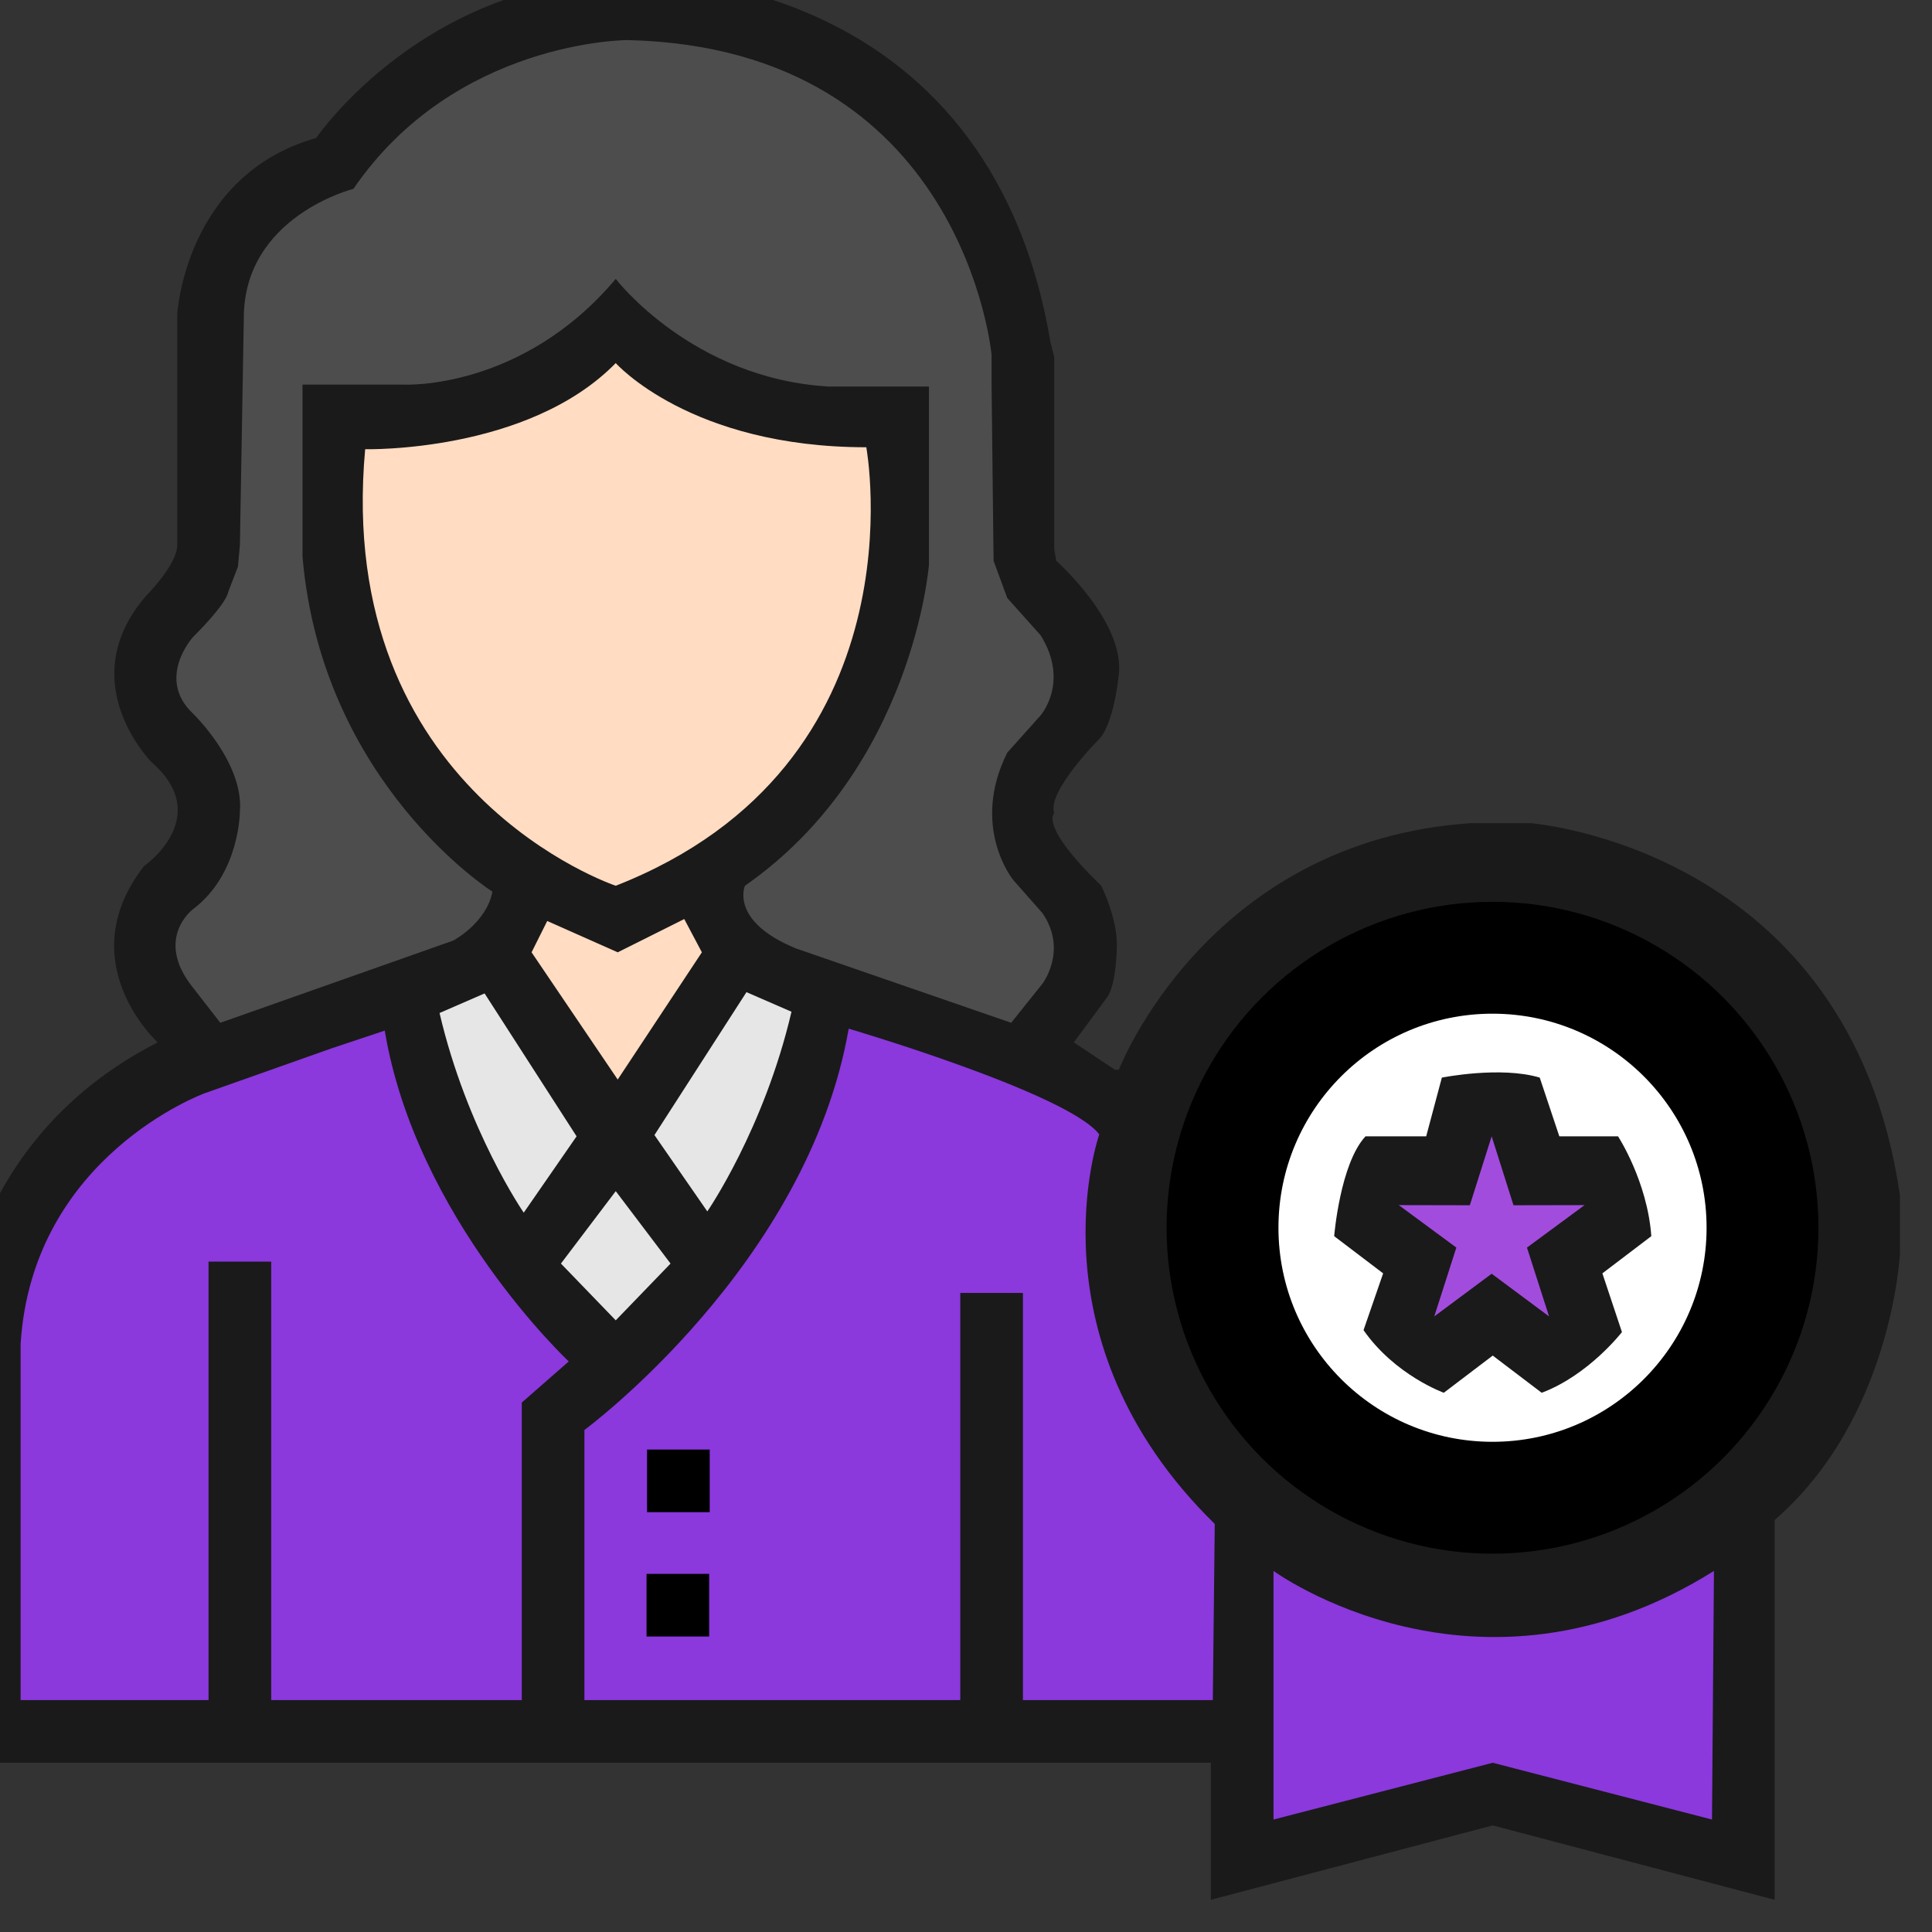 <?xml version="1.0" encoding="UTF-8"?>
<!DOCTYPE svg PUBLIC "-//W3C//DTD SVG 1.1//EN" "http://www.w3.org/Graphics/SVG/1.1/DTD/svg11.dtd">
<!-- Creator: CorelDRAW 2018 (64-Bit Evaluation Version) -->
<svg xmlns="http://www.w3.org/2000/svg" xml:space="preserve" width="67.733mm" height="67.733mm" version="1.1" style="shape-rendering:geometricPrecision; text-rendering:geometricPrecision; image-rendering:optimizeQuality; fill-rule:evenodd; clip-rule:evenodd"
viewBox="0 0 6773.32 6773.32"
 xmlns:xlink="http://www.w3.org/1999/xlink">
 <rect x="0" y="0" width="6773.32" height="6773.32" fill="#333333" stroke="none"/>
 <defs>
  <style type="text/css">
   <![CDATA[
    .fil4 {fill:black}
    .fil6 {fill:black}
    .fil0 {fill:#1A1A1A}
    .fil5 {fill:#4D4D4D}
    .fil3 {fill:#8B38DD}
    .fil8 {fill:#A24CDD}
    .fil2 {fill:#E6E6E6}
    .fil1 {fill:#FFDCC2}
    .fil7 {fill:white}
   ]]>
  </style>
 </defs>
 <g id="Layer_x0020_1">
  <path class="fil0" d="M4245.08 6180.01l-4392.36 0 0 -1523.62c0,0 27.41,-658.86 700,-1002.01 0,0 -308.79,-281.38 -48.01,-617.67 0,0 247.05,-171.58 27.46,-363.75 0,0 -281.42,-281.38 -20.6,-583.35 0,0 109.8,-109.83 109.8,-178.44l0 -809.84c0,0 27.46,-487.28 487.28,-617.71 0,0 391.21,-576.48 1146.13,-562.75 0,0 1207.92,-27.46 1427.51,1276.52l13.73 54.92 0 535.29 0 137.3 6.86 41.15c0,0 240.23,212.76 219.64,398.07 -20.6,185.31 -68.65,226.5 -68.65,226.5 0,0 -185.27,185.31 -157.85,260.78 0,0 -54.88,41.19 164.71,253.92 0,0 54.92,109.83 54.92,205.9 0,0 0,137.25 -34.32,185.31l-116.66 157.85 144.12 96.06 13.73 0c0,0 308.83,-802.97 1235.37,-864.71l205.86 0c0,0 1118.72,82.37 1297.12,1303.98l0 205.9c0,0 -27.46,576.48 -439.22,933.37l0 1331.44 -988.29 -260.82 -988.28 260.82 0 -480.41z"/>
  <path class="fil1" d="M1280.23 1574.88c0,0 569.65,13.73 878.48,-301.97 0,0 260.78,295.1 878.45,295.1 0,0 205.9,1111.81 -878.45,1537.31 0,0 -988.28,-329.43 -878.48,-1530.44z"/>
  <polygon class="fil1" points="1863.61,3338.68 1918.49,3228.88 2165.58,3338.68 2398.9,3222.02 2460.68,3338.68 2165.58,3784.77 "/>
  <path class="fil2" d="M1541 3551.45l157.9 -68.65 322.52 501 -185.27 267.69c0,0 -199.04,-288.28 -295.15,-700.04z"/>
  <path class="fil2" d="M2774.83 3547l-157.85 -68.65 -322.56 501.01 185.3 267.69c0,0 199,-288.29 295.11,-700.05z"/>
  <polygon class="fil2" points="1966.54,4429.89 2158.71,4175.98 2350.85,4429.89 2158.71,4628.93 "/>
  <path class="fil3" d="M72.31 5960.37l658.85 0 0 -1537.34 219.64 0 0 1537.34 878.49 0 0 -1043.2 164.71 -144.12c0,0 -535.33,-500.96 -645.13,-1159.86l-185.3 61.78 -446.14 157.85c0,0 -603.93,219.63 -645.12,878.49l0 1249.06z"/>
  <path class="fil3" d="M2975.42 3606.37c0,0 768.65,226.45 878.49,370.61 0,0 -254,720.6 404.9,1365.77l-6.87 617.62 -665.72 0 0 -1427.5 -219.59 0 0 1427.5 -1317.75 0 0 -947.05c0,0 782.38,-576.56 926.54,-1406.95z"/>
  <rect class="fil4" x="2268.53" y="5081.91" width="219.63" height="219.63"/>
  <rect class="fil4" x="2266.67" y="5517.76" width="219.63" height="219.63"/>
  <path class="fil5" d="M772.35 3585.73l816.71 -288.24c0,0 116.66,-61.74 137.25,-171.58 0,0 -597.07,-377.44 -665.72,-1173.59l0 -603.94 356.89 0c0,0 411.81,20.59 741.23,-370.62 0,0 267.65,350.02 748.06,377.48l350.02 0 0 624.54c0,0 -54.91,713.77 -645.12,1125.54 0,0 -54.88,123.56 178.44,219.63l754.92 260.78 109.84 -137.26c0,0 89.2,-116.66 0,-247.05l-102.97 -116.66c0,0 -150.99,-185.35 -20.6,-446.13l116.71 -130.39c0,0 102.93,-116.66 0,-281.37l-116.71 -130.39 -48.01 -130.43 -6.86 -603.94 0 -116.66c0,0 -96.11,-1077.53 -1276.57,-1104.99 0,0 -603.94,0 -960.82,521.6 0,0 -384.31,96.07 -384.31,452.96l-13.73 796.15 -6.86 75.47 -34.33 89.24c0,0 0,34.33 -123.52,157.85 0,0 -130.39,144.12 0,267.65 0,0 178.44,171.58 164.71,343.16 0,0 0,219.63 -164.71,343.15 0,0 -137.3,102.93 0,274.51l96.06 123.53z"/>
  <path class="fil3" d="M4464.71 5507.42c0,0 713.74,521.6 1544.17,0l-6.86 871.63 -768.66 -199.04 -768.65 199.04 0 -871.63z"/>
  <circle class="fil6" cx="5232.54" cy="4304.3" r="1142.68"/>
  <path class="fil7" d="M5232.5 3553.82c414.44,0 750.56,335.95 750.56,750.43 0,414.44 -336.12,750.52 -750.56,750.52 -414.48,0 -750.43,-336.08 -750.43,-750.52 0,-414.48 335.95,-750.43 750.43,-750.43z"/>
  <path class="fil0" d="M5054.96 3777.94c0,0 205.86,-41.18 343.12,0l68.69 205.86 205.86 0c0,0 102.89,157.9 116.66,350.03l-171.58 130.39 68.61 205.9c0,0 -116.71,150.99 -281.38,212.73l-171.62 -130.39 -171.53 130.39c0,0 -171.58,-61.74 -281.42,-219.59l68.73 -199.04 -171.66 -130.39c0,0 20.59,-253.92 109.84,-350.03l212.76 0 54.92 -205.86z"/>
  <polygon class="fil8" points="5229.56,3983.8 5306.11,4225.46 5555.19,4224.98 5353.35,4373.85 5430.81,4615.2 5229.56,4465.51 5028.32,4615.2 5105.74,4373.85 4903.94,4224.98 5153.01,4225.46 "/>
 </g>
</svg>
